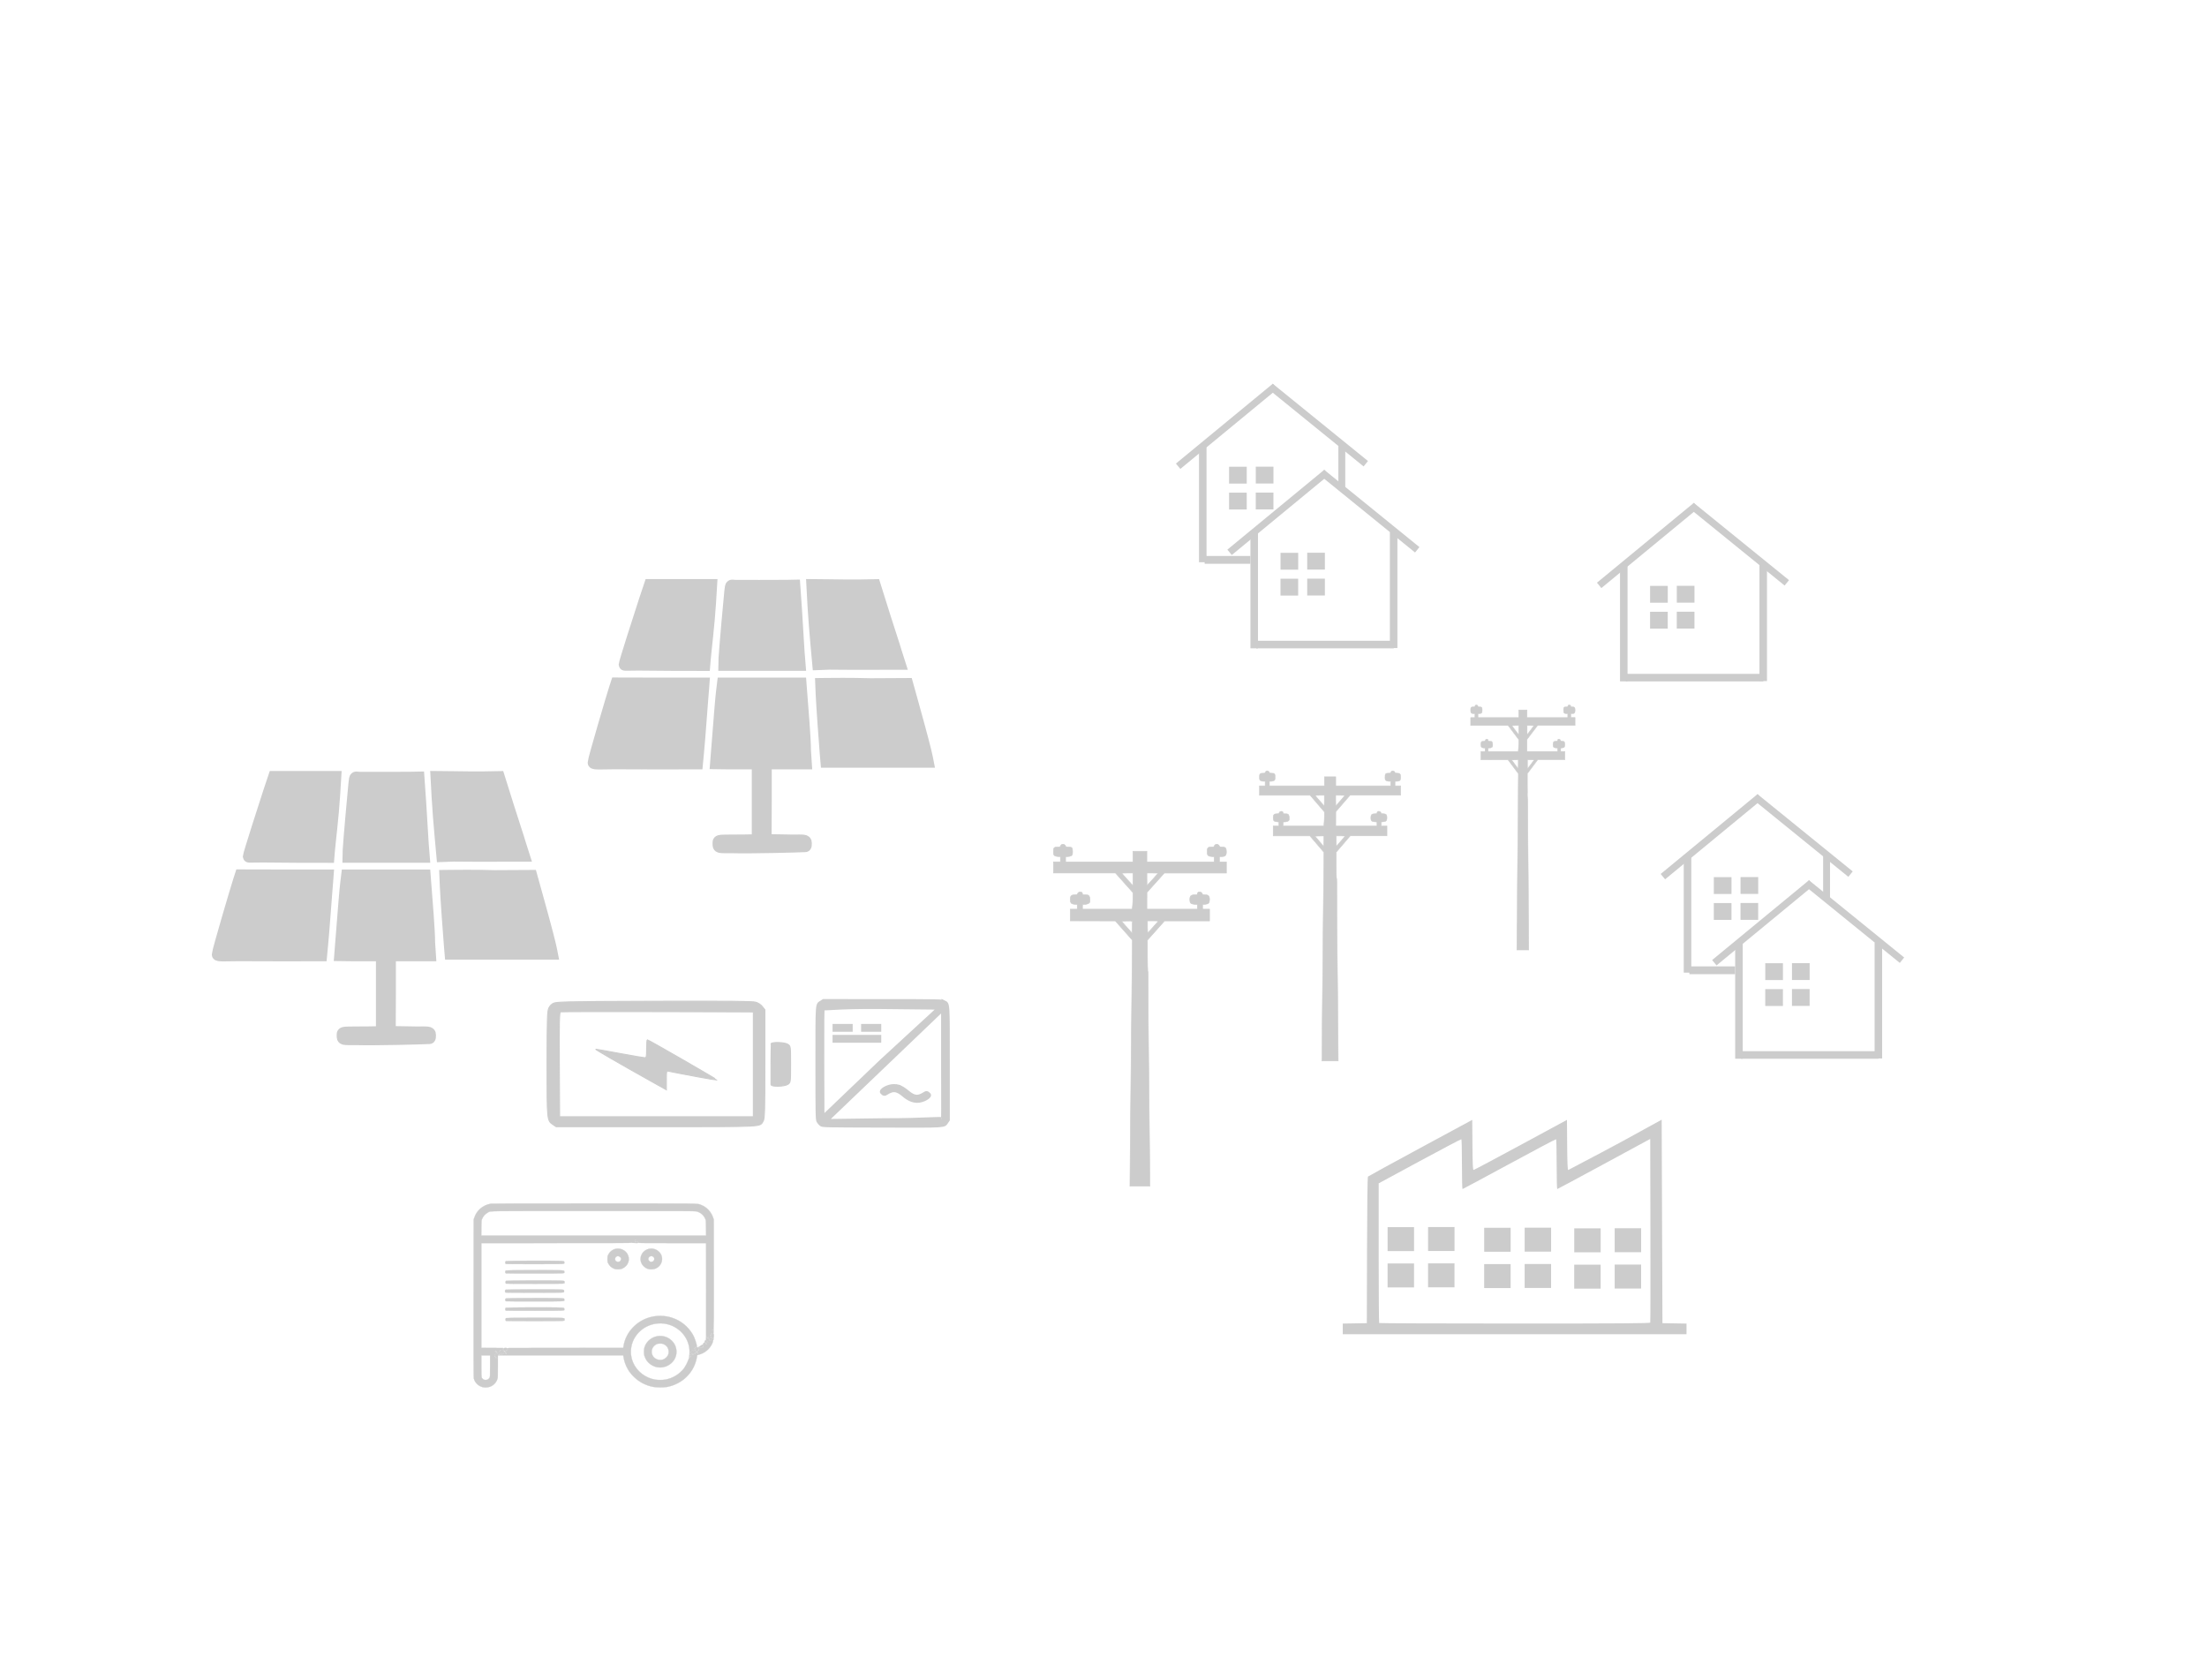 <?xml version="1.0" encoding="UTF-8" standalone="no"?>
<!-- Created with Inkscape (http://www.inkscape.org/) -->

<svg
        width="191.107mm"
        height="145.487mm"
        viewBox="0 0 191.107 145.487"
        version="1.1"
        id="svg5"
        xml:space="preserve"
        sodipodi:docname="off_grid_grey.svg"
        inkscape:version="1.2.2 (732a01da63, 2022-12-09)"
        xmlns:inkscape="http://www.inkscape.org/namespaces/inkscape"
        xmlns:sodipodi="http://sodipodi.sourceforge.net/DTD/sodipodi-0.dtd"
        xmlns="http://www.w3.org/2000/svg"
><sodipodi:namedview
     id="namedview7"
     pagecolor="#505050"
     bordercolor="#eeeeee"
     borderopacity="1"
     inkscape:showpageshadow="0"
     inkscape:pageopacity="0"
     inkscape:pagecheckerboard="0"
     inkscape:deskcolor="#505050"
     inkscape:document-units="mm"
     showgrid="false"
     inkscape:zoom="1.829812"
     inkscape:cx="365.33808"
     inkscape:cy="326.80953"
     inkscape:window-width="2880"
     inkscape:window-height="1541"
     inkscape:window-x="-11"
     inkscape:window-y="-11"
     inkscape:window-maximized="1"
     inkscape:current-layer="layer1" />
    <defs
            id="defs2"><pattern
       id="EMFhbasepattern"
       patternUnits="userSpaceOnUse"
       width="6"
       height="6"
       x="0"
       y="0" />
        <pattern
                id="EMFhbasepattern-9"
                patternUnits="userSpaceOnUse"
                width="6"
                height="6"
                x="0"
                y="0"/>
        <pattern
                id="EMFhbasepattern-3"
                patternUnits="userSpaceOnUse"
                width="6"
                height="6"
                x="0"
                y="0"/>
        <pattern
                id="EMFhbasepattern-4"
                patternUnits="userSpaceOnUse"
                width="6"
                height="6"
                x="0"
                y="0"/>
        <pattern
                id="EMFhbasepattern-1"
                patternUnits="userSpaceOnUse"
                width="6"
                height="6"
                x="0"
                y="0"/></defs>
    <g
            inkscape:label="Layer 1"
            inkscape:groupmode="layer"
            id="layer1"
            transform="translate(9.62,-53.67)"><g
       id="g5475"
       transform="translate(-1.591,-8.82)"
       style="fill:#cccccc;fill-opacity:1;stroke:#cccccc;stroke-opacity:1;stroke-width:1.005;stroke-dasharray:none"><path
         style="fill:#cccccc;fill-opacity:1;stroke:#cccccc;stroke-width:1.005;stroke-opacity:1;stroke-dasharray:none"
         d="m 47.062,128.602 c -3,-0.034 -3.701,0.09 -3.701,-0.075 0,-0.267 1.605,-5.688 1.82,-6.354 l 0.167,-0.516 3.832,0.009 h 3.723 l -0.04,0.542 c -0.022,0.3 -0.125,1.486 -0.206,2.639 -0.081,1.153 -0.196,2.47 -0.24,2.928 l -0.079,0.831 -0.772,-0.002 c -0.45,-0.001 -2.496,0.02 -4.504,-0.003 z"
         id="path2166"
         sodipodi:nodetypes="ssscccssscsss" /><path
            style="fill:#cccccc;fill-opacity:1;stroke:#cccccc;stroke-width:1.005;stroke-opacity:1;stroke-dasharray:none"
            d="m 55.368,135.867 c -1.217,0 -1.188,0.031 -1.192,-0.313 -0.003,-0.297 -0.09,-0.287 1.119,-0.298 0.656,-7.9e-4 1.481,-0.004 1.783,-0.018 l 0.494,-0.022 v -3.375 -3.235 h -0.919 c -0.505,0 -1.319,0.004 -1.814,-0.003 l -0.877,-0.012 0.089,-1.135 c 0.226,-2.89 0.354,-4.493 0.428,-5.103 l 0.084,-0.687 h 3.371 3.371 l 0.052,0.687 c 0.106,1.393 0.334,4.034 0.335,5.124 l 0.074,1.13 h -1.735 -1.735 v 3.234 l -0.013,3.397 0.541,-0.011 c 0.302,-0.006 1.093,0.029 1.749,0.03 0.974,0.001 1.195,-0.047 1.193,0.223 -0.002,0.363 -0.025,0.282 -0.178,0.296 -0.267,0.024 -4.709,0.141 -6.221,0.091 z"
            id="path2168"
            sodipodi:nodetypes="sscscccsscsscccsccccccssssss"/><path
            style="fill:#cccccc;fill-opacity:1;stroke:#cccccc;stroke-width:1.005;stroke-opacity:1;stroke-dasharray:none"
            d="m 63.466,127.848 c -0.083,-0.97 -0.323,-4.312 -0.363,-5.268 l -0.036,-0.879 0.541,-0.006 c 0.302,-0.004 2.006,-0.026 3.769,0.025 l 3.162,-0.017 0.543,1.952 c 0.731,2.625 1.067,3.943 1.157,4.398 l 0.081,0.41 H 67.92 63.519 Z"
            id="path2170"
            sodipodi:nodetypes="sscsscsscccs"/><path
            style="fill:#cccccc;fill-opacity:1;stroke:#cccccc;stroke-width:1.005;stroke-opacity:1;stroke-dasharray:none"
            d="m 63.919,119.969 -1.109,0.042 -0.156,-1.714 c -0.081,-0.894 -0.207,-2.42 -0.26,-3.392 l -0.095,-1.768 1.432,0.015 c 0.788,0.008 1.967,0.031 2.658,0.018 l 1.335,-0.024 0.791,2.521 c 0.401,1.28 0.894,2.743 1.043,3.269 l 0.334,1.046 -1.456,0.002 c -1.359,0.002 -4.359,0.009 -4.454,-0.004 z"
            id="path2172"
            sodipodi:nodetypes="ccsscsscsscssc"/><path
            style="fill:#cccccc;fill-opacity:1;stroke:#cccccc;stroke-width:1.005;stroke-opacity:1;stroke-dasharray:none"
            d="m 54.694,119.468 c 0.039,-0.735 0.437,-5.229 0.5,-5.774 0.079,-0.673 0.054,-0.487 0.492,-0.489 0.582,-0.003 3.386,0.014 4.35,-0.004 l 0.731,-0.014 0.157,2.26 c 0.086,1.243 0.165,2.892 0.215,3.508 l 0.09,1.121 h -3.274 -3.274 z"
            id="path2174"
            sodipodi:nodetypes="cssscsscccc"/><path
            style="fill:#cccccc;fill-opacity:1;stroke:#cccccc;stroke-width:1.005;stroke-opacity:1;stroke-dasharray:none"
            d="m 46.994,120.052 c -0.537,0.004 -0.95,0.03 -0.95,-0.005 0,-0.145 1.383,-4.488 1.771,-5.647 l 0.424,-1.265 h 2.663 2.663 l -0.1,1.627 c -0.112,1.821 -0.391,4.052 -0.456,4.844 l -0.039,0.476 -2.552,-0.003 c -1.368,-0.002 -2.888,-0.032 -3.425,-0.028 z"
            id="path2176"
            sodipodi:nodetypes="ssscccsscss"/></g>
        <g
                id="g5475-0"
                transform="translate(-34.137,7.798)"
                style="fill:#cccccc;fill-opacity:1;stroke:#cccccc;stroke-opacity:1;stroke-width:1.005;stroke-dasharray:none"><path
         style="fill:#cccccc;fill-opacity:1;stroke:#cccccc;stroke-width:1.005;stroke-opacity:1;stroke-dasharray:none"
         d="m 47.062,128.602 c -3,-0.034 -3.701,0.09 -3.701,-0.075 0,-0.267 1.605,-5.688 1.82,-6.354 l 0.167,-0.516 3.832,0.009 h 3.723 l -0.04,0.542 c -0.022,0.3 -0.125,1.486 -0.206,2.639 -0.081,1.153 -0.196,2.47 -0.24,2.928 l -0.079,0.831 -0.772,-0.002 c -0.45,-0.001 -2.496,0.02 -4.504,-0.003 z"
         id="path2166-1"
         sodipodi:nodetypes="ssscccssscsss" />
            <path
                    style="fill:#cccccc;fill-opacity:1;stroke:#cccccc;stroke-width:1.005;stroke-opacity:1;stroke-dasharray:none"
                    d="m 55.368,135.867 c -1.217,0 -1.188,0.031 -1.192,-0.313 -0.003,-0.297 -0.09,-0.287 1.119,-0.298 0.656,-7.9e-4 1.481,-0.004 1.783,-0.018 l 0.494,-0.022 v -3.375 -3.235 h -0.919 c -0.505,0 -1.319,0.004 -1.814,-0.003 l -0.877,-0.012 0.089,-1.135 c 0.226,-2.89 0.354,-4.493 0.428,-5.103 l 0.084,-0.687 h 3.371 3.371 l 0.052,0.687 c 0.106,1.393 0.334,4.034 0.335,5.124 l 0.074,1.13 h -1.735 -1.735 v 3.234 l -0.013,3.397 0.541,-0.011 c 0.302,-0.006 1.093,0.029 1.749,0.03 0.974,0.001 1.195,-0.047 1.193,0.223 -0.002,0.363 -0.025,0.282 -0.178,0.296 -0.267,0.024 -4.709,0.141 -6.221,0.091 z"
                    id="path2168-6"
                    sodipodi:nodetypes="sscscccsscsscccsccccccssssss"/>
            <path
                    style="fill:#cccccc;fill-opacity:1;stroke:#cccccc;stroke-width:1.005;stroke-opacity:1;stroke-dasharray:none"
                    d="m 63.466,127.848 c -0.083,-0.97 -0.323,-4.312 -0.363,-5.268 l -0.036,-0.879 0.541,-0.006 c 0.302,-0.004 2.006,-0.026 3.769,0.025 l 3.162,-0.017 0.543,1.952 c 0.731,2.625 1.067,3.943 1.157,4.398 l 0.081,0.41 H 67.92 63.519 Z"
                    id="path2170-8"
                    sodipodi:nodetypes="sscsscsscccs"/>
            <path
                    style="fill:#cccccc;fill-opacity:1;stroke:#cccccc;stroke-width:1.005;stroke-opacity:1;stroke-dasharray:none"
                    d="m 63.919,119.969 -1.109,0.042 -0.156,-1.714 c -0.081,-0.894 -0.207,-2.42 -0.26,-3.392 l -0.095,-1.768 1.432,0.015 c 0.788,0.008 1.967,0.031 2.658,0.018 l 1.335,-0.024 0.791,2.521 c 0.401,1.28 0.894,2.743 1.043,3.269 l 0.334,1.046 -1.456,0.002 c -1.359,0.002 -4.359,0.009 -4.454,-0.004 z"
                    id="path2172-4"
                    sodipodi:nodetypes="ccsscsscsscssc"/>
            <path
                    style="fill:#cccccc;fill-opacity:1;stroke:#cccccc;stroke-width:1.005;stroke-opacity:1;stroke-dasharray:none"
                    d="m 54.694,119.468 c 0.039,-0.735 0.437,-5.229 0.5,-5.774 0.079,-0.673 0.054,-0.487 0.492,-0.489 0.582,-0.003 3.386,0.014 4.35,-0.004 l 0.731,-0.014 0.157,2.26 c 0.086,1.243 0.165,2.892 0.215,3.508 l 0.09,1.121 h -3.274 -3.274 z"
                    id="path2174-9"
                    sodipodi:nodetypes="cssscsscccc"/>
            <path
                    style="fill:#cccccc;fill-opacity:1;stroke:#cccccc;stroke-width:1.005;stroke-opacity:1;stroke-dasharray:none"
                    d="m 46.994,120.052 c -0.537,0.004 -0.95,0.03 -0.95,-0.005 0,-0.145 1.383,-4.488 1.771,-5.647 l 0.424,-1.265 h 2.663 2.663 l -0.1,1.627 c -0.112,1.821 -0.391,4.052 -0.456,4.844 l -0.039,0.476 -2.552,-0.003 c -1.368,-0.002 -2.888,-0.032 -3.425,-0.028 z"
                    id="path2176-2"
                    sodipodi:nodetypes="ssscccsscss"/></g>
        <g
                id="g14720"
                style="fill:#cccccc;fill-opacity:1;stroke:#cccccc;stroke-opacity:1;stroke-width:1.005;stroke-dasharray:none"><g
         id="g14716"
         style="fill:#cccccc;fill-opacity:1;stroke:#cccccc;stroke-opacity:1;stroke-width:1.005;stroke-dasharray:none" /></g>
        <path
                style="fill:#cccccc;fill-opacity:1;stroke:#cccccc;stroke-width:0;stroke-dasharray:none;stroke-opacity:1"
                d="m 106.651,168.739 v -0.461 l 1.042,-0.018 1.042,-0.018 0.017,-6.314 c 0.011,-3.977 0.041,-6.338 0.081,-6.378 0.035,-0.035 2.082,-1.155 4.547,-2.488 l 4.483,-2.423 0.017,2.171 c 0.013,1.672 0.036,2.17 0.099,2.167 0.045,-0.002 1.883,-0.979 4.084,-2.171 l 4.002,-2.167 0.017,2.171 c 0.013,1.571 0.038,2.171 0.093,2.171 4.989,-2.62 4.97,-2.644 7.438,-3.998 l 0.654,-0.36 0.033,8.81 0.033,8.81 1.042,0.018 1.042,0.018 v 0.461 0.461 H 121.534 106.651 Z m 26.626,-0.547 c 0.017,-0.045 0.024,-3.643 0.015,-7.993 l -0.017,-7.911 -4.002,2.17 c -2.201,1.194 -4.024,2.171 -4.051,2.173 -0.027,0.001 -0.05,-0.963 -0.05,-2.144 0,-1.18 -0.022,-2.158 -0.05,-2.172 -0.027,-0.015 -1.85,0.95 -4.051,2.144 -2.201,1.194 -4.024,2.171 -4.051,2.172 -0.027,0.001 -0.05,-0.963 -0.05,-2.144 0,-1.18 -0.022,-2.157 -0.05,-2.172 -0.027,-0.014 -1.649,0.84 -3.605,1.898 l -3.555,1.924 -2.5e-4,6.025 c -1.3e-4,3.314 0.02,6.045 0.044,6.069 0.024,0.024 5.309,0.044 11.743,0.044 9.298,0 11.705,-0.017 11.73,-0.083 z"
                id="path14760"
                sodipodi:nodetypes="cccccsscscscscccccccccccccccscscscscscscscc"/>
        <rect
                style="fill:#cccccc;fill-opacity:1;stroke:#cccccc;stroke-width:0.718;stroke-dasharray:none;stroke-opacity:1"
                id="rect3703-3"
                width="1.572"
                height="1.356"
                x="110.892"
                y="163.432"/>
        <rect
                style="fill:#cccccc;fill-opacity:1;stroke:#cccccc;stroke-width:0.718;stroke-dasharray:none;stroke-opacity:1"
                id="rect3703-2-0"
                width="1.572"
                height="1.356"
                x="110.894"
                y="160.286"/>
        <rect
                style="fill:#cccccc;fill-opacity:1;stroke:#cccccc;stroke-width:0.718;stroke-dasharray:none;stroke-opacity:1"
                id="rect3703-0-81"
                width="1.572"
                height="1.356"
                x="114.396"
                y="163.423"/>
        <rect
                style="fill:#cccccc;fill-opacity:1;stroke:#cccccc;stroke-width:0.718;stroke-dasharray:none;stroke-opacity:1"
                id="rect3703-2-7-5"
                width="1.572"
                height="1.356"
                x="114.398"
                y="160.278"/>
        <rect
                style="fill:#cccccc;fill-opacity:1;stroke:#cccccc;stroke-width:0.718;stroke-dasharray:none;stroke-opacity:1"
                id="rect3703-3-6"
                width="1.572"
                height="1.356"
                x="119.256"
                y="163.488"/>
        <rect
                style="fill:#cccccc;fill-opacity:1;stroke:#cccccc;stroke-width:0.718;stroke-dasharray:none;stroke-opacity:1"
                id="rect3703-2-0-5"
                width="1.572"
                height="1.356"
                x="119.258"
                y="160.343"/>
        <rect
                style="fill:#cccccc;fill-opacity:1;stroke:#cccccc;stroke-width:0.718;stroke-dasharray:none;stroke-opacity:1"
                id="rect3703-0-81-6"
                width="1.572"
                height="1.356"
                x="122.76"
                y="163.479"/>
        <rect
                style="fill:#cccccc;fill-opacity:1;stroke:#cccccc;stroke-width:0.718;stroke-dasharray:none;stroke-opacity:1"
                id="rect3703-2-7-5-5"
                width="1.572"
                height="1.356"
                x="122.762"
                y="160.334"/>
        <rect
                style="fill:#cccccc;fill-opacity:1;stroke:#cccccc;stroke-width:0.718;stroke-dasharray:none;stroke-opacity:1"
                id="rect3703-3-6-7"
                width="1.572"
                height="1.356"
                x="127.052"
                y="163.537"/>
        <rect
                style="fill:#cccccc;fill-opacity:1;stroke:#cccccc;stroke-width:0.718;stroke-dasharray:none;stroke-opacity:1"
                id="rect3703-2-0-5-1"
                width="1.572"
                height="1.356"
                x="127.054"
                y="160.392"/>
        <rect
                style="fill:#cccccc;fill-opacity:1;stroke:#cccccc;stroke-width:0.718;stroke-dasharray:none;stroke-opacity:1"
                id="rect3703-0-81-6-1"
                width="1.572"
                height="1.356"
                x="130.556"
                y="163.528"/>
        <rect
                style="fill:#cccccc;fill-opacity:1;stroke:#cccccc;stroke-width:0.718;stroke-dasharray:none;stroke-opacity:1"
                id="rect3703-2-7-5-5-4"
                width="1.572"
                height="1.356"
                x="130.558"
                y="160.383"/>
        <path
                style="fill:#cccccc;fill-opacity:1;stroke:#cccccc;stroke-width:0.088;stroke-opacity:1"
                d="m 37.896,140.973 c 0.064,-0.163 0.255,-0.37 0.406,-0.427 0.294,-0.11 0.386,-0.156 8.73,-0.178 6.59,-0.017 8.496,7.4e-4 8.781,0.082 0.227,0.065 0.445,0.208 0.581,0.381 l 0.217,0.278 v 4.695 c 0,4.006 -0.021,4.73 -0.142,4.932 -0.314,0.524 0.297,0.492 -9.25,0.492 h -8.686 l -0.261,-0.177 c -0.525,-0.356 -0.523,-0.333 -0.522,-5.239 9.4e-5,-4.144 0.039,-4.561 0.148,-4.839 z m 9.33,9.396 h 8.388 v -4.54 -4.54 l -8.294,-0.021 c -4.561,-0.012 -8.347,-0.003 -8.413,0.018 -0.094,0.031 -0.114,0.987 -0.095,4.561 l 0.025,4.522 z m -5.254,-5.847 c 0.055,-7.3e-4 0.989,0.164 2.074,0.367 1.085,0.202 2.053,0.368 2.15,0.368 0.161,0 0.177,-0.073 0.177,-0.777 0,-0.427 0.025,-0.777 0.056,-0.777 0.093,0 6.104,3.464 6.067,3.496 -0.027,0.024 -3.212,-0.559 -4.203,-0.769 -0.211,-0.045 -0.213,-0.035 -0.213,0.779 v 0.824 l -1.314,-0.735 c -2.93,-1.64 -4.889,-2.775 -4.794,-2.776 z m 15.175,-0.472 c 0.081,-0.174 1.199,-0.133 1.467,0.054 0.221,0.154 0.224,0.175 0.224,1.725 0,1.55 -0.003,1.571 -0.224,1.725 -0.297,0.207 -1.46,0.246 -1.472,0.027 -0.01,-0.181 -4.69e-4,-3.338 0.028,-3.49 z"
                id="path7535"
                sodipodi:nodetypes="ssssscssscscsccccscsccsssssssscsscsssscc"/>
        <g
                id="g4651"
                transform="translate(133.173,48.295)"
                style="fill:#cccccc;fill-opacity:1;stroke:#cccccc;stroke-opacity:1"><path
         style="fill:#cccccc;stroke:#cccccc;stroke-width:0.602;stroke-dasharray:none;fill-opacity:1;stroke-opacity:1"
         d="M 14.046,81.821 5.654,88.737"
         id="path2921"
         sodipodi:nodetypes="cc" />
            <path
                    style="fill:#cccccc;stroke:#cccccc;stroke-width:0.602;stroke-dasharray:none;fill-opacity:1;stroke-opacity:1"
                    d="m 13.66,81.83 8.242,6.688"
                    id="path3649"
                    sodipodi:nodetypes="cc"/>
            <rect
                    style="fill:#cccccc;fill-opacity:1;stroke:#cccccc;stroke-width:0.492;stroke-dasharray:none;stroke-opacity:1"
                    id="rect3703"
                    width="1.038"
                    height="0.967"
                    x="10.309"
                    y="91.269"/>
            <rect
                    style="fill:#cccccc;fill-opacity:1;stroke:#cccccc;stroke-width:0.492;stroke-dasharray:none;stroke-opacity:1"
                    id="rect3703-2"
                    width="1.038"
                    height="0.967"
                    x="10.31"
                    y="89.026"/>
            <rect
                    style="fill:#cccccc;fill-opacity:1;stroke:#cccccc;stroke-width:0.492;stroke-dasharray:none;stroke-opacity:1"
                    id="rect3703-0"
                    width="1.038"
                    height="0.967"
                    x="12.621"
                    y="91.263"/>
            <rect
                    style="fill:#cccccc;fill-opacity:1;stroke:#cccccc;stroke-width:0.492;stroke-dasharray:none;stroke-opacity:1"
                    id="rect3703-2-7"
                    width="1.038"
                    height="0.967"
                    x="12.623"
                    y="89.02"/>
            <path
                    style="fill:#cccccc;fill-opacity:1;stroke:#cccccc;stroke-width:0.652;stroke-dasharray:none;stroke-opacity:1"
                    d="M 7.786,86.999 V 97.049"
                    id="path3839"/>
            <path
                    style="fill:#cccccc;fill-opacity:1;stroke:#cccccc;stroke-width:0.652;stroke-dasharray:none;stroke-opacity:1"
                    d="M 19.859,86.976 V 97.026"
                    id="path3839-3"/>
            <path
                    style="fill:#cccccc;fill-opacity:1;stroke:#cccccc;stroke-width:0.652;stroke-dasharray:none;stroke-opacity:1"
                    d="M 7.96,96.724 H 19.871"
                    id="path3865"/>
            <path
                    style="fill:#cccccc;stroke:#cccccc;stroke-width:0.602;stroke-dasharray:none;fill-opacity:1;stroke-opacity:1"
                    d="m 9.591,74.367 -8.393,6.916"
                    id="path2921-2"
                    sodipodi:nodetypes="cc"/>
            <path
                    style="fill:#cccccc;stroke:#cccccc;stroke-width:0.602;stroke-dasharray:none;fill-opacity:1;stroke-opacity:1"
                    d="m 9.205,74.377 8.242,6.688"
                    id="path3649-8"
                    sodipodi:nodetypes="cc"/>
            <rect
                    style="fill:#cccccc;fill-opacity:1;stroke:#cccccc;stroke-width:0.492;stroke-dasharray:none;stroke-opacity:1"
                    id="rect3703-5"
                    width="1.038"
                    height="0.967"
                    x="5.854"
                    y="83.816"/>
            <rect
                    style="fill:#cccccc;fill-opacity:1;stroke:#cccccc;stroke-width:0.492;stroke-dasharray:none;stroke-opacity:1"
                    id="rect3703-2-4"
                    width="1.038"
                    height="0.967"
                    x="5.855"
                    y="81.572"/>
            <rect
                    style="fill:#cccccc;fill-opacity:1;stroke:#cccccc;stroke-width:0.492;stroke-dasharray:none;stroke-opacity:1"
                    id="rect3703-0-1"
                    width="1.038"
                    height="0.967"
                    x="8.166"
                    y="83.81"/>
            <rect
                    style="fill:#cccccc;fill-opacity:1;stroke:#cccccc;stroke-width:0.492;stroke-dasharray:none;stroke-opacity:1"
                    id="rect3703-2-7-8"
                    width="1.038"
                    height="0.967"
                    x="8.168"
                    y="81.566"/>
            <path
                    style="fill:#cccccc;fill-opacity:1;stroke:#cccccc;stroke-width:0.652;stroke-dasharray:none;stroke-opacity:1"
                    d="m 3.331,79.546 v 10.049"
                    id="path3839-4"/>
            <path
                    style="fill:#cccccc;fill-opacity:1;stroke:#cccccc;stroke-width:0.595;stroke-dasharray:none;stroke-opacity:1"
                    d="m 15.373,79.523 v 3.687"
                    id="path3839-3-6"/>
            <path
                    style="fill:#cccccc;fill-opacity:1;stroke:#cccccc;stroke-width:0.676;stroke-dasharray:none;stroke-opacity:1"
                    d="M 3.493,89.391 H 7.451"
                    id="path3865-2"/>
            <path
                    style="fill:#cccccc;stroke:#cccccc;stroke-width:0.602;stroke-dasharray:none;fill-opacity:1;stroke-opacity:1"
                    d="M 4.073,49.147 -4.319,56.063"
                    id="path2921-3"
                    sodipodi:nodetypes="cc"/>
            <path
                    style="fill:#cccccc;stroke:#cccccc;stroke-width:0.602;stroke-dasharray:none;fill-opacity:1;stroke-opacity:1"
                    d="M 3.687,49.156 11.929,55.843"
                    id="path3649-3"
                    sodipodi:nodetypes="cc"/>
            <rect
                    style="fill:#cccccc;fill-opacity:1;stroke:#cccccc;stroke-width:0.492;stroke-dasharray:none;stroke-opacity:1"
                    id="rect3703-4"
                    width="1.038"
                    height="0.967"
                    x="0.336"
                    y="58.595"/>
            <rect
                    style="fill:#cccccc;fill-opacity:1;stroke:#cccccc;stroke-width:0.492;stroke-dasharray:none;stroke-opacity:1"
                    id="rect3703-2-5"
                    width="1.038"
                    height="0.967"
                    x="0.337"
                    y="56.352"/>
            <rect
                    style="fill:#cccccc;fill-opacity:1;stroke:#cccccc;stroke-width:0.492;stroke-dasharray:none;stroke-opacity:1"
                    id="rect3703-0-9"
                    width="1.038"
                    height="0.967"
                    x="2.648"
                    y="58.589"/>
            <rect
                    style="fill:#cccccc;fill-opacity:1;stroke:#cccccc;stroke-width:0.492;stroke-dasharray:none;stroke-opacity:1"
                    id="rect3703-2-7-9"
                    width="1.038"
                    height="0.967"
                    x="2.65"
                    y="56.345"/>
            <path
                    style="fill:#cccccc;fill-opacity:1;stroke:#cccccc;stroke-width:0.652;stroke-dasharray:none;stroke-opacity:1"
                    d="M -2.187,54.325 V 64.375"
                    id="path3839-6"/>
            <path
                    style="fill:#cccccc;fill-opacity:1;stroke:#cccccc;stroke-width:0.652;stroke-dasharray:none;stroke-opacity:1"
                    d="M 9.887,54.302 V 64.351"
                    id="path3839-3-1"/>
            <path
                    style="fill:#cccccc;fill-opacity:1;stroke:#cccccc;stroke-width:0.652;stroke-dasharray:none;stroke-opacity:1"
                    d="M -2.013,64.05 H 9.899"
                    id="path3865-8"/>
            <path
                    style="fill:#cccccc;stroke:#cccccc;stroke-width:0.602;stroke-dasharray:none;fill-opacity:1;stroke-opacity:1"
                    d="m -27.929,46.284 -8.393,6.916"
                    id="path2921-0"
                    sodipodi:nodetypes="cc"/>
            <path
                    style="fill:#cccccc;stroke:#cccccc;stroke-width:0.602;stroke-dasharray:none;fill-opacity:1;stroke-opacity:1"
                    d="m -28.315,46.293 8.242,6.688"
                    id="path3649-2"
                    sodipodi:nodetypes="cc"/>
            <rect
                    style="fill:#cccccc;fill-opacity:1;stroke:#cccccc;stroke-width:0.492;stroke-dasharray:none;stroke-opacity:1"
                    id="rect3703-7"
                    width="1.038"
                    height="0.967"
                    x="-31.667"
                    y="55.732"/>
            <rect
                    style="fill:#cccccc;fill-opacity:1;stroke:#cccccc;stroke-width:0.492;stroke-dasharray:none;stroke-opacity:1"
                    id="rect3703-2-1"
                    width="1.038"
                    height="0.967"
                    x="-31.665"
                    y="53.489"/>
            <rect
                    style="fill:#cccccc;fill-opacity:1;stroke:#cccccc;stroke-width:0.492;stroke-dasharray:none;stroke-opacity:1"
                    id="rect3703-0-8"
                    width="1.038"
                    height="0.967"
                    x="-29.354"
                    y="55.726"/>
            <rect
                    style="fill:#cccccc;fill-opacity:1;stroke:#cccccc;stroke-width:0.492;stroke-dasharray:none;stroke-opacity:1"
                    id="rect3703-2-7-2"
                    width="1.038"
                    height="0.967"
                    x="-29.353"
                    y="53.483"/>
            <path
                    style="fill:#cccccc;fill-opacity:1;stroke:#cccccc;stroke-width:0.652;stroke-dasharray:none;stroke-opacity:1"
                    d="M -34.19,51.462 V 61.512"
                    id="path3839-0"/>
            <path
                    style="fill:#cccccc;fill-opacity:1;stroke:#cccccc;stroke-width:0.652;stroke-dasharray:none;stroke-opacity:1"
                    d="M -22.116,51.439 V 61.489"
                    id="path3839-3-63"/>
            <path
                    style="fill:#cccccc;fill-opacity:1;stroke:#cccccc;stroke-width:0.652;stroke-dasharray:none;stroke-opacity:1"
                    d="m -34.015,61.187 h 11.911"
                    id="path3865-7"/>
            <path
                    style="fill:#cccccc;stroke:#cccccc;stroke-width:0.602;stroke-dasharray:none;fill-opacity:1;stroke-opacity:1"
                    d="m -32.384,38.831 -8.393,6.916"
                    id="path2921-2-3"
                    sodipodi:nodetypes="cc"/>
            <path
                    style="fill:#cccccc;stroke:#cccccc;stroke-width:0.602;stroke-dasharray:none;fill-opacity:1;stroke-opacity:1"
                    d="m -32.77,38.84 8.242,6.688"
                    id="path3649-8-4"
                    sodipodi:nodetypes="cc"/>
            <rect
                    style="fill:#cccccc;fill-opacity:1;stroke:#cccccc;stroke-width:0.492;stroke-dasharray:none;stroke-opacity:1"
                    id="rect3703-5-6"
                    width="1.038"
                    height="0.967"
                    x="-36.121"
                    y="48.279"/>
            <rect
                    style="fill:#cccccc;fill-opacity:1;stroke:#cccccc;stroke-width:0.492;stroke-dasharray:none;stroke-opacity:1"
                    id="rect3703-2-4-7"
                    width="1.038"
                    height="0.967"
                    x="-36.12"
                    y="46.035"/>
            <rect
                    style="fill:#cccccc;fill-opacity:1;stroke:#cccccc;stroke-width:0.492;stroke-dasharray:none;stroke-opacity:1"
                    id="rect3703-0-1-5"
                    width="1.038"
                    height="0.967"
                    x="-33.809"
                    y="48.273"/>
            <rect
                    style="fill:#cccccc;fill-opacity:1;stroke:#cccccc;stroke-width:0.492;stroke-dasharray:none;stroke-opacity:1"
                    id="rect3703-2-7-8-0"
                    width="1.038"
                    height="0.967"
                    x="-33.808"
                    y="46.029"/>
            <path
                    style="fill:#cccccc;fill-opacity:1;stroke:#cccccc;stroke-width:0.652;stroke-dasharray:none;stroke-opacity:1"
                    d="m -38.645,44.009 v 10.049"
                    id="path3839-4-5"/>
            <path
                    style="fill:#cccccc;fill-opacity:1;stroke:#cccccc;stroke-width:0.595;stroke-dasharray:none;stroke-opacity:1"
                    d="m -26.603,43.986 v 3.687"
                    id="path3839-3-6-0"/>
            <path
                    style="fill:#cccccc;fill-opacity:1;stroke:#cccccc;stroke-width:0.676;stroke-dasharray:none;stroke-opacity:1"
                    d="m -38.483,53.854 h 3.958"
                    id="path3865-2-7"/></g>
        <path
                style="fill:#cccccc;stroke-width:0.048;fill-opacity:1;stroke:#cccccc;stroke-opacity:1"
                d="m 88.249,153.167 c 0.014,-1.766 0.06,-6.39 0.103,-10.277 0.043,-3.886 0.079,-7.234 0.08,-7.439 l 0.002,-0.373 -0.741,-0.834 -0.741,-0.834 -1.948,-8.1e-4 -1.948,-0.002 v -0.506 -0.506 h 0.302 0.302 v -0.201 -0.201 l -0.236,-0.024 c -0.293,-0.03 -0.367,-0.117 -0.367,-0.427 0,-0.293 0.097,-0.39 0.39,-0.39 0.162,0 0.213,-0.02 0.238,-0.092 0.073,-0.21 0.427,-0.209 0.427,0.002 0,0.078 0.035,0.09 0.248,0.09 0.2,0 0.264,0.02 0.327,0.102 0.08,0.105 0.106,0.479 0.04,0.57 -0.065,0.09 -0.252,0.157 -0.436,0.157 -0.179,0 -0.179,2.6e-4 -0.179,0.207 v 0.207 h 2.154 2.154 l 0.032,-0.311 c 0.018,-0.171 0.032,-0.494 0.032,-0.717 l 3.72e-4,-0.406 -0.757,-0.848 -0.757,-0.848 H 84.285 81.599 v -0.483 -0.483 h 0.302 0.302 v -0.23 -0.23 h -0.19 c -0.104,0 -0.24,-0.032 -0.302,-0.072 -0.096,-0.061 -0.112,-0.114 -0.112,-0.367 0,-0.337 0.053,-0.39 0.393,-0.39 0.153,0 0.204,-0.02 0.223,-0.087 0.04,-0.14 0.203,-0.197 0.331,-0.115 0.06,0.038 0.108,0.099 0.108,0.136 0,0.047 0.06,0.067 0.204,0.067 0.346,0 0.399,0.052 0.399,0.39 0,0.253 -0.016,0.305 -0.112,0.367 -0.061,0.039 -0.197,0.072 -0.302,0.072 h -0.19 v 0.23 0.23 h 2.915 2.915 v -0.46 -0.46 h 0.603 0.603 v 0.46 0.46 h 2.915 2.915 v -0.23 -0.23 h -0.19 c -0.104,0 -0.24,-0.032 -0.302,-0.072 -0.096,-0.061 -0.112,-0.114 -0.112,-0.367 0,-0.337 0.053,-0.39 0.393,-0.39 0.153,0 0.204,-0.02 0.223,-0.087 0.04,-0.14 0.203,-0.197 0.331,-0.115 0.06,0.038 0.108,0.099 0.108,0.136 0,0.048 0.062,0.067 0.223,0.067 0.307,0 0.381,0.08 0.381,0.415 0,0.316 -0.097,0.414 -0.413,0.414 h -0.19 v 0.23 0.23 h 0.302 0.302 v 0.483 0.483 h -2.686 -2.686 l -0.755,0.84 -0.755,0.84 -0.002,0.725 -0.002,0.725 h 2.186 2.186 v -0.201 -0.201 l -0.26,-0.023 c -0.314,-0.028 -0.394,-0.109 -0.394,-0.402 0,-0.313 0.1,-0.416 0.405,-0.416 0.213,0 0.248,-0.013 0.248,-0.09 0,-0.211 0.354,-0.212 0.427,-0.002 0.025,0.073 0.076,0.092 0.247,0.092 0.287,0 0.381,0.099 0.381,0.398 0,0.302 -0.076,0.389 -0.367,0.419 l -0.236,0.024 v 0.201 0.201 h 0.302 0.302 v 0.506 0.506 l -1.948,4.7e-4 -1.948,4.7e-4 -0.741,0.832 -0.741,0.832 v 1.308 c 0,0.719 0.017,1.308 0.038,1.308 0.021,-1e-5 0.033,0.813 0.027,1.807 -0.005,0.994 0.014,3.806 0.044,6.249 0.03,2.443 0.064,5.835 0.077,7.538 l 0.023,3.096 H 89.087 88.224 l 0.025,-3.211 z m 0.168,-19.744 c -0.011,-0.01 -0.225,-0.013 -0.475,-0.006 l -0.455,0.013 0.461,0.521 0.461,0.521 0.014,-0.516 c 0.008,-0.284 0.005,-0.524 -0.006,-0.534 z m 1.776,0.56 c 0.203,-0.228 0.402,-0.451 0.443,-0.495 0.07,-0.076 0.047,-0.081 -0.411,-0.081 h -0.485 v 0.539 c 0,0.296 0.019,0.519 0.042,0.495 0.023,-0.024 0.208,-0.23 0.411,-0.458 z m -1.709,-4.189 v -0.529 h -0.477 c -0.263,0 -0.477,0.011 -0.477,0.025 0,0.032 0.905,1.034 0.934,1.034 0.012,0 0.021,-0.238 0.021,-0.529 z m 1.704,0.024 c 0.252,-0.278 0.457,-0.516 0.457,-0.529 0,-0.013 -0.215,-0.024 -0.477,-0.024 h -0.477 v 0.529 c 0,0.291 0.009,0.529 0.02,0.529 0.011,0 0.226,-0.228 0.477,-0.506 z"
                id="path6387"/>
        <path
                style="fill:#cccccc;fill-opacity:1;stroke-width:0.04;stroke:#cccccc;stroke-opacity:1"
                d="m 104.865,142.82 c 0.011,-1.499 0.049,-5.423 0.085,-8.721 0.035,-3.298 0.065,-6.139 0.065,-6.313 l 0.002,-0.317 -0.605,-0.708 -0.605,-0.708 -1.59,-6.9e-4 -1.59,-0.002 v -0.43 -0.43 h 0.246 0.246 v -0.171 -0.171 l -0.192,-0.021 c -0.239,-0.026 -0.3,-0.099 -0.3,-0.362 0,-0.249 0.079,-0.331 0.319,-0.331 0.132,0 0.174,-0.017 0.194,-0.078 0.059,-0.178 0.349,-0.177 0.349,0.002 0,0.066 0.029,0.077 0.203,0.077 0.163,0 0.215,0.017 0.267,0.087 0.065,0.089 0.087,0.406 0.033,0.484 -0.053,0.076 -0.205,0.133 -0.356,0.133 -0.146,0 -0.146,2.2e-4 -0.146,0.176 v 0.176 h 1.759 1.759 l 0.026,-0.264 c 0.014,-0.145 0.026,-0.419 0.026,-0.609 l 3e-4,-0.345 -0.618,-0.72 -0.618,-0.72 h -2.193 -2.193 v -0.41 -0.41 h 0.246 0.246 v -0.195 -0.195 h -0.155 c -0.085,0 -0.196,-0.027 -0.246,-0.061 -0.078,-0.052 -0.091,-0.097 -0.091,-0.311 0,-0.286 0.043,-0.331 0.321,-0.331 0.125,0 0.167,-0.017 0.182,-0.074 0.033,-0.119 0.166,-0.167 0.27,-0.097 0.049,0.032 0.088,0.084 0.088,0.115 0,0.04 0.049,0.056 0.167,0.056 0.282,0 0.326,0.044 0.326,0.331 0,0.214 -0.013,0.259 -0.091,0.311 -0.05,0.033 -0.161,0.061 -0.246,0.061 h -0.155 v 0.195 0.195 h 2.38 2.38 v -0.391 -0.391 h 0.492 0.492 v 0.391 0.391 h 2.38 2.38 v -0.195 -0.195 h -0.155 c -0.085,0 -0.196,-0.027 -0.246,-0.061 -0.078,-0.052 -0.091,-0.097 -0.091,-0.311 0,-0.286 0.043,-0.331 0.321,-0.331 0.125,0 0.167,-0.017 0.182,-0.074 0.033,-0.119 0.166,-0.167 0.27,-0.098 0.049,0.032 0.088,0.084 0.088,0.115 0,0.041 0.051,0.056 0.182,0.056 0.251,0 0.311,0.068 0.311,0.352 0,0.269 -0.079,0.351 -0.337,0.351 h -0.155 v 0.195 0.195 h 0.246 0.246 v 0.41 0.41 h -2.193 -2.193 l -0.616,0.713 -0.616,0.713 -0.002,0.615 -0.002,0.615 h 1.785 1.785 v -0.171 -0.171 l -0.212,-0.019 c -0.256,-0.023 -0.321,-0.092 -0.321,-0.341 0,-0.265 0.082,-0.353 0.331,-0.353 0.174,0 0.203,-0.011 0.203,-0.077 0,-0.179 0.289,-0.18 0.349,-0.002 0.021,0.062 0.062,0.078 0.202,0.078 0.234,0 0.311,0.084 0.311,0.337 0,0.256 -0.062,0.33 -0.3,0.355 l -0.192,0.021 v 0.171 0.171 h 0.246 0.246 v 0.43 0.43 l -1.59,4e-4 -1.59,4e-4 -0.605,0.706 -0.605,0.706 v 1.11 c 0,0.61 0.014,1.11 0.031,1.11 0.017,-1e-5 0.027,0.69 0.022,1.533 -0.004,0.843 0.011,3.23 0.036,5.303 0.024,2.073 0.052,4.952 0.063,6.397 l 0.019,2.627 h -0.705 -0.705 l 0.021,-2.725 z m 0.138,-16.755 c -0.009,-0.009 -0.184,-0.011 -0.388,-0.005 l -0.371,0.011 0.376,0.442 0.376,0.442 0.012,-0.437 c 0.007,-0.241 0.004,-0.445 -0.005,-0.453 z m 1.45,0.475 c 0.165,-0.193 0.328,-0.382 0.362,-0.42 0.058,-0.064 0.038,-0.068 -0.335,-0.068 h -0.396 v 0.457 c 0,0.251 0.015,0.44 0.034,0.42 0.019,-0.02 0.17,-0.195 0.335,-0.389 z m -1.396,-3.555 v -0.449 h -0.39 c -0.214,0 -0.39,0.009 -0.39,0.021 0,0.027 0.739,0.878 0.762,0.878 0.01,0 0.018,-0.202 0.018,-0.449 z m 1.391,0.02 c 0.205,-0.236 0.373,-0.438 0.373,-0.449 0,-0.011 -0.175,-0.02 -0.39,-0.02 h -0.39 v 0.449 c 0,0.247 0.007,0.449 0.016,0.449 0.009,0 0.184,-0.193 0.39,-0.429 z"
                id="path6387-9"/>
        <path
                style="fill:#cccccc;fill-opacity:1;stroke-width:0.032;stroke:#cccccc;stroke-opacity:1"
                d="m 121.744,133.627 c 0.008,-1.266 0.037,-4.58 0.062,-7.366 0.026,-2.785 0.048,-5.185 0.048,-5.332 l 10e-4,-0.267 -0.448,-0.598 -0.448,-0.598 -1.177,-5.8e-4 -1.177,-0.002 v -0.363 -0.363 h 0.182 0.182 v -0.144 -0.144 l -0.142,-0.017 c -0.177,-0.022 -0.222,-0.084 -0.222,-0.306 0,-0.21 0.058,-0.279 0.236,-0.279 0.098,0 0.129,-0.014 0.144,-0.066 0.044,-0.151 0.258,-0.15 0.258,0.002 0,0.056 0.021,0.065 0.15,0.065 0.121,0 0.159,0.014 0.197,0.073 0.048,0.075 0.064,0.343 0.024,0.408 -0.039,0.064 -0.152,0.112 -0.263,0.112 -0.108,0 -0.108,1.9e-4 -0.108,0.148 v 0.148 h 1.301 1.301 l 0.019,-0.223 c 0.011,-0.122 0.019,-0.354 0.02,-0.514 l 2.3e-4,-0.291 -0.457,-0.608 -0.457,-0.608 h -1.622 -1.623 v -0.346 -0.346 h 0.182 0.182 v -0.165 -0.165 h -0.115 c -0.063,0 -0.145,-0.023 -0.182,-0.051 -0.058,-0.044 -0.068,-0.082 -0.068,-0.263 0,-0.242 0.032,-0.28 0.237,-0.28 0.092,0 0.123,-0.014 0.135,-0.063 0.024,-0.101 0.123,-0.141 0.2,-0.082 0.036,0.027 0.065,0.071 0.065,0.097 0,0.034 0.036,0.048 0.123,0.048 0.209,0 0.241,0.037 0.241,0.28 0,0.181 -0.01,0.219 -0.068,0.263 -0.037,0.028 -0.119,0.051 -0.182,0.051 h -0.115 v 0.165 0.165 h 1.761 1.761 v -0.33 -0.33 h 0.364 0.364 v 0.33 0.33 h 1.761 1.761 v -0.165 -0.165 h -0.115 c -0.063,0 -0.145,-0.023 -0.182,-0.051 -0.058,-0.044 -0.068,-0.082 -0.068,-0.263 0,-0.242 0.032,-0.28 0.237,-0.28 0.092,0 0.123,-0.014 0.135,-0.063 0.024,-0.101 0.123,-0.141 0.2,-0.082 0.036,0.027 0.065,0.071 0.065,0.097 0,0.034 0.037,0.048 0.134,0.048 0.186,0 0.23,0.057 0.23,0.297 0,0.227 -0.059,0.296 -0.25,0.296 h -0.115 v 0.165 0.165 h 0.182 0.182 v 0.346 0.346 h -1.623 -1.623 l -0.456,0.602 -0.456,0.602 -0.001,0.52 -10e-4,0.52 h 1.321 1.321 v -0.144 -0.144 l -0.157,-0.016 c -0.19,-0.02 -0.238,-0.078 -0.238,-0.288 0,-0.224 0.06,-0.298 0.245,-0.298 0.129,0 0.15,-0.009 0.15,-0.065 0,-0.151 0.214,-0.152 0.258,-0.002 0.015,0.052 0.046,0.066 0.149,0.066 0.173,0 0.23,0.071 0.23,0.285 0,0.216 -0.046,0.278 -0.222,0.3 l -0.142,0.017 v 0.144 0.144 h 0.182 0.182 v 0.363 0.363 l -1.177,3.4e-4 -1.177,3.4e-4 -0.448,0.597 -0.448,0.597 v 0.937 c 0,0.516 0.01,0.937 0.023,0.937 0.013,-1e-5 0.02,0.583 0.017,1.295 -0.003,0.712 0.008,2.728 0.026,4.479 0.018,1.751 0.039,4.182 0.046,5.403 l 0.014,2.219 h -0.521 -0.521 l 0.015,-2.301 z m 0.102,-14.152 c -0.007,-0.008 -0.136,-0.009 -0.287,-0.004 l -0.275,0.01 0.278,0.373 0.278,0.373 0.009,-0.369 c 0.005,-0.203 0.003,-0.376 -0.004,-0.383 z m 1.073,0.402 c 0.122,-0.163 0.243,-0.323 0.268,-0.355 0.043,-0.054 0.028,-0.058 -0.248,-0.058 h -0.293 v 0.386 c 0,0.212 0.011,0.372 0.025,0.355 0.014,-0.017 0.126,-0.165 0.248,-0.328 z m -1.033,-3.002 v -0.379 h -0.288 c -0.159,0 -0.288,0.008 -0.288,0.018 0,0.023 0.547,0.741 0.564,0.741 0.007,0 0.013,-0.171 0.013,-0.379 z m 1.029,0.017 c 0.152,-0.199 0.276,-0.37 0.276,-0.379 0,-0.009 -0.13,-0.017 -0.288,-0.017 h -0.288 v 0.379 c 0,0.209 0.005,0.379 0.012,0.379 0.007,0 0.136,-0.163 0.288,-0.362 z"
                id="path6387-9-4"/>
        <path
                style="fill:#cccccc;fill-opacity:1;stroke:#cccccc;stroke-width:0.259;stroke-dasharray:none;stroke-opacity:1"
                d="m 72.117,140.413 c 0.4,0.202 0.378,-0.102 0.378,5.35 v 4.887 l -0.125,0.179 c -0.27,0.387 0.089,0.365 -5.628,0.35 -5.082,-0.013 -5.122,-0.014 -5.276,-0.122 -0.085,-0.06 -0.198,-0.19 -0.251,-0.289 -0.089,-0.168 -0.096,-0.516 -0.096,-5.017 0,-5.396 -0.024,-5.065 0.379,-5.323 l 0.187,-0.119 5.117,0.003 c 4.928,0.003 5.124,0.006 5.316,0.103 z m -10.443,0.44 c -0.045,0.052 -0.058,1.346 -0.048,4.785 l 0.014,4.713 5.001,-4.785 5.001,-4.602 -4.953,-0.052 c -4.107,-0.043 -5.072,0.222 -5.06,0.071 z m 4.885,1.821 v 0.21 h -0.742 -0.742 v -0.21 -0.21 h 0.742 0.742 z m -2.473,0 v 0.21 H 63.344 62.602 v -0.21 -0.21 h 0.742 0.742 z m 2.473,0.946 v 0.21 h -1.979 -1.979 v -0.21 -0.21 h 1.979 1.979 z m 0.374,7.007 c 3.595,0.01 5.208,-0.212 5.038,-0.046 0.062,-0.049 0.03,-0.79 0.03,-4.719 v -4.739 l -5.002,4.785 -5.002,4.785 z m 1.22,-2.922 c 0.248,0.083 0.548,0.264 0.817,0.493 0.408,0.348 0.703,0.455 1.013,0.367 0.127,-0.036 0.312,-0.123 0.41,-0.194 0.187,-0.135 0.297,-0.121 0.453,0.059 0.175,0.202 -0.521,0.605 -1.043,0.605 -0.388,0 -0.787,-0.174 -1.196,-0.524 -0.413,-0.352 -0.707,-0.46 -1.018,-0.372 -0.127,0.036 -0.312,0.123 -0.41,0.194 -0.187,0.135 -0.297,0.121 -0.453,-0.059 -0.177,-0.203 0.524,-0.608 1.043,-0.601 0.166,0.002 0.339,0.016 0.385,0.031 z"
                id="path10483"
                sodipodi:nodetypes="cscsssssscccccscccscccccccccccccccccccccccccccccccscccccsssssssscccc"/>
        <path
                style="fill:#cccccc;fill-opacity:1;stroke:#cccccc;stroke-width:0.021;stroke-opacity:1"
                d="m 32.167,173.781 c -0.375,-0.097 -0.679,-0.402 -0.758,-0.76 -0.019,-0.085 -0.023,-1.764 -0.018,-6.932 l 0.006,-6.82 0.047,-0.14 c 0.109,-0.328 0.262,-0.565 0.507,-0.788 0.249,-0.226 0.591,-0.389 0.929,-0.442 0.093,-0.015 2.924,-0.021 8.922,-0.021 9.5,6e-4 8.932,-0.006 9.242,0.108 0.526,0.193 0.911,0.596 1.094,1.142 l 0.047,0.14 0.006,4.939 c 0.003,2.952 -0.002,4.934 -0.014,4.928 -0.01,-0.006 -0.024,0.002 -0.031,0.018 -0.006,0.016 -0.004,0.035 0.006,0.041 0.01,0.006 0.023,-5.4e-4 0.029,-0.015 0.006,-0.014 0.011,0.045 0.012,0.132 9.04e-4,0.086 -0.006,0.157 -0.016,0.157 -0.01,0 -0.014,0.023 -0.008,0.051 0.013,0.064 -0.014,0.208 -0.033,0.178 -0.008,-0.012 -0.014,0.021 -0.015,0.072 -3.57e-4,0.06 -0.023,0.143 -0.062,0.226 -0.237,0.51 -0.661,0.854 -1.225,0.994 -0.069,0.017 -0.089,0.032 -0.089,0.064 0,0.023 -0.019,0.134 -0.043,0.248 -0.264,1.257 -1.246,2.205 -2.552,2.462 -0.289,0.057 -0.953,0.052 -1.244,-0.009 -0.627,-0.131 -1.164,-0.411 -1.606,-0.835 -0.253,-0.243 -0.409,-0.439 -0.56,-0.702 -0.186,-0.324 -0.309,-0.668 -0.365,-1.024 l -0.026,-0.163 h -5.429 -5.429 v 0.95 c 0,0.787 -0.005,0.97 -0.032,1.069 -0.121,0.447 -0.544,0.765 -1.016,0.761 -0.088,-7.3e-4 -0.212,-0.015 -0.274,-0.031 z m 0.49,-0.686 c 0.042,-0.031 0.095,-0.091 0.118,-0.135 0.04,-0.076 0.042,-0.121 0.042,-1.004 v -0.924 h -0.378 -0.378 v 0.922 c 0,0.602 0.008,0.942 0.022,0.979 0.029,0.075 0.119,0.167 0.198,0.202 0.102,0.046 0.286,0.026 0.376,-0.041 z m 15.316,0.037 c 0.647,-0.116 1.205,-0.445 1.61,-0.95 0.124,-0.154 0.326,-0.535 0.386,-0.726 0.026,-0.083 0.056,-0.156 0.066,-0.163 0.011,-0.007 0.017,-0.016 0.014,-0.02 -0.003,-0.004 0.007,-0.114 0.022,-0.245 0.117,-0.983 -0.351,-1.909 -1.223,-2.421 -1.004,-0.589 -2.312,-0.418 -3.131,0.411 -0.706,0.714 -0.904,1.746 -0.509,2.651 0.332,0.761 1.072,1.326 1.915,1.463 0.23,0.037 0.638,0.037 0.849,-8.5e-4 z m -0.613,-1.063 c -0.449,-0.06 -0.875,-0.352 -1.068,-0.734 -0.048,-0.094 -0.101,-0.226 -0.119,-0.292 -0.042,-0.16 -0.041,-0.507 0.002,-0.668 0.158,-0.594 0.731,-1.027 1.36,-1.028 0.22,-4e-4 0.429,0.047 0.643,0.146 0.251,0.116 0.506,0.361 0.63,0.605 0.215,0.425 0.197,0.927 -0.048,1.316 -0.291,0.463 -0.854,0.726 -1.4,0.654 z m 0.426,-0.675 c 0.105,-0.034 0.256,-0.139 0.338,-0.235 0.115,-0.134 0.166,-0.289 0.157,-0.472 -0.015,-0.285 -0.167,-0.505 -0.434,-0.626 -0.102,-0.046 -0.146,-0.054 -0.308,-0.053 -0.163,0.001 -0.206,0.009 -0.309,0.058 -0.519,0.245 -0.566,0.949 -0.084,1.248 0.189,0.117 0.433,0.147 0.64,0.08 z m -14.388,-0.142 c -0.007,-0.016 -0.012,-0.011 -0.013,0.012 -9.12e-4,0.021 0.004,0.033 0.011,0.027 0.007,-0.007 0.008,-0.024 0.002,-0.039 z m 0.056,0.014 c -0.007,-0.017 -0.016,-0.03 -0.02,-0.03 -0.004,0 -0.008,0.014 -0.008,0.03 0,0.017 0.009,0.03 0.02,0.03 0.011,0 0.015,-0.014 0.008,-0.03 z m 16.66,-0.071 c 0.01,0 0.013,0.016 0.005,0.035 -0.012,0.032 -0.01,0.032 0.023,0.007 0.029,-0.022 0.031,-0.032 0.009,-0.045 -0.026,-0.016 -0.023,-0.02 0.029,-0.025 0.043,-0.004 0.041,-0.045 -0.003,-0.045 -0.023,0 -0.042,0.011 -0.042,0.024 0,0.013 -0.014,0.029 -0.032,0.036 -0.017,0.006 -0.03,0.033 -0.029,0.058 l 0.003,0.046 0.009,-0.046 c 0.005,-0.025 0.018,-0.046 0.028,-0.046 z m -16.815,0.038 c 0,-0.016 0.01,-0.015 0.032,0.002 0.019,0.015 0.032,0.017 0.032,0.004 0,-0.026 -0.043,-0.042 -0.079,-0.029 -0.031,0.011 -0.035,0.046 -0.005,0.046 0.012,0 0.021,-0.01 0.021,-0.023 z m -0.026,-0.124 c 8.57e-4,-0.053 -0.002,-0.058 -0.016,-0.025 -0.01,0.024 -0.018,0.029 -0.019,0.012 -8.14e-4,-0.016 -0.007,-0.023 -0.014,-0.017 -0.011,0.011 0.026,0.097 0.041,0.097 0.004,0 0.007,-0.03 0.008,-0.066 z m 16.966,-0.035 c 0,-0.011 -0.004,-0.02 -0.009,-0.02 -0.005,0 -0.015,0.009 -0.022,0.02 -0.007,0.011 -0.003,0.02 0.009,0.02 0.012,0 0.022,-0.009 0.022,-0.02 z m -16.983,-0.108 c 3.68e-4,-0.009 -0.014,-0.003 -0.031,0.014 -0.017,0.017 -0.032,0.042 -0.032,0.056 0,0.027 0.061,-0.041 0.062,-0.07 z m 16.929,0.023 c 0.009,0.026 0.02,0.043 0.025,0.039 0.005,-0.005 -0.005,-0.04 -0.022,-0.078 -0.017,-0.038 -0.031,-0.053 -0.032,-0.034 -4.52e-4,0.019 -0.009,0.035 -0.02,0.035 -0.01,0 -0.013,0.021 -0.006,0.046 0.013,0.045 0.013,0.045 0.026,-0.005 l 0.013,-0.051 z m -16.559,-0.018 c 0,-0.046 -0.009,-0.047 -0.059,-0.011 -0.041,0.03 -0.036,0.043 0.02,0.047 0.025,0.002 0.039,-0.011 0.039,-0.036 z m 0.251,6.4e-4 c 0.029,-0.013 0.017,-0.015 -0.042,-0.006 -0.046,0.007 -0.088,0.016 -0.093,0.02 -0.018,0.015 0.095,0.004 0.135,-0.014 z m -0.168,-0.019 c -0.007,-0.011 -0.024,-0.02 -0.038,-0.02 -0.015,1.8e-4 -0.012,0.008 0.006,0.02 0.04,0.025 0.048,0.025 0.032,0 z m 16.576,-0.053 c -0.018,-0.032 -0.021,-0.029 -0.018,0.017 0.002,0.03 0.011,0.046 0.021,0.037 0.01,-0.01 0.008,-0.034 -0.003,-0.054 z m 0.101,0.052 c 0,-0.012 -0.009,-0.016 -0.021,-0.009 -0.012,0.007 -0.015,-0.002 -0.007,-0.022 0.009,-0.024 0.006,-0.03 -0.011,-0.02 -0.035,0.021 -0.03,0.073 0.007,0.073 0.017,0 0.032,-0.01 0.032,-0.021 z m 0.071,-0.007 c -0.006,-0.016 -0.025,-0.034 -0.041,-0.04 -0.024,-0.009 -0.025,-0.004 -0.004,0.029 0.03,0.046 0.062,0.054 0.045,0.011 z m -16.633,-0.01 c 0,-0.029 -0.054,-0.041 -0.086,-0.019 -0.024,0.016 -0.022,0.018 0.006,0.009 0.02,-0.006 0.042,-0.002 0.049,0.008 0.016,0.024 0.031,0.025 0.031,0.001 z m -0.481,-0.038 c 0.027,-0.033 0.026,-0.033 -0.013,-0.006 -0.023,0.016 -0.046,0.032 -0.051,0.035 -0.005,0.003 0.001,0.006 0.013,0.006 0.012,0 0.035,-0.016 0.051,-0.035 z m 0.565,0.01 c 2.42e-4,-0.019 0.005,-0.019 0.018,0.002 0.014,0.021 0.021,0.019 0.034,-0.01 0.025,-0.058 0.03,-0.13 0.009,-0.117 -0.011,0.006 -0.015,0.019 -0.009,0.029 0.015,0.024 -0.011,0.084 -0.031,0.072 -0.009,-0.005 -0.028,0.004 -0.042,0.02 -0.018,0.021 -0.019,0.03 -0.002,0.03 0.013,0 0.024,-0.011 0.024,-0.025 z m -0.452,-0.014 c -0.007,-0.011 -0.026,-0.014 -0.043,-0.008 -0.043,0.016 -0.038,0.027 0.012,0.027 0.024,0 0.038,-0.009 0.031,-0.019 z m 0.21,-8.8e-4 c 0.007,-0.011 0.004,-0.02 -0.008,-0.02 -0.012,0 -0.027,0.009 -0.034,0.02 -0.007,0.011 -0.004,0.02 0.008,0.02 0.012,0 0.027,-0.009 0.034,-0.02 z m 0.584,-0.039 c -0.009,-0.007 -0.038,-0.041 -0.064,-0.077 l -0.048,-0.066 0.069,-0.028 c 0.048,-0.019 0.07,-0.043 0.073,-0.076 0.002,-0.027 -0.003,-0.038 -0.011,-0.027 -0.008,0.012 -0.034,0.033 -0.057,0.047 -0.034,0.02 -0.035,0.023 -0.004,0.014 0.022,-0.007 0.033,-0.003 0.025,0.009 -0.007,0.011 -0.031,0.02 -0.052,0.02 -0.055,0 -0.07,0.032 -0.04,0.085 0.019,0.035 0.019,0.047 -5.65e-4,0.053 -0.017,0.005 -0.01,0.024 0.021,0.057 0.037,0.038 0.053,0.043 0.076,0.025 0.016,-0.013 0.022,-0.029 0.012,-0.035 z m -0.064,0.007 c -0.031,-0.033 -0.034,-0.05 -0.007,-0.05 0.018,0 0.051,0.061 0.04,0.072 -0.003,0.003 -0.018,-0.007 -0.032,-0.022 z m 16.331,0.011 c 0.006,-0.022 0.002,-0.035 -0.008,-0.029 -0.01,0.006 -0.019,0.025 -0.019,0.041 0,0.042 0.014,0.036 0.027,-0.011 z m 0.059,-0.087 c -0.013,-0.012 -0.024,-0.018 -0.024,-0.013 -7.38e-4,0.005 -0.004,0.041 -0.009,0.08 l -0.007,0.071 0.031,-0.058 c 0.023,-0.042 0.025,-0.064 0.009,-0.08 z m 0.25,0.067 c 0,-0.023 -0.014,-0.041 -0.033,-0.041 -0.018,0 -0.027,-0.008 -0.021,-0.019 0.013,-0.02 -0.023,-0.048 -0.069,-0.055 -0.015,-0.002 -0.046,-0.025 -0.068,-0.05 -0.022,-0.025 -0.045,-0.042 -0.05,-0.037 -0.012,0.012 0.132,0.161 0.156,0.161 0.011,0 0.017,0.011 0.014,0.025 -0.004,0.014 -0.002,0.018 0.002,0.01 0.017,-0.029 0.052,-0.015 0.04,0.015 -0.007,0.017 -0.003,0.03 0.008,0.03 0.011,0 0.02,-0.018 0.02,-0.041 z m -17.318,0.001 c 0,-0.011 -0.009,-0.025 -0.021,-0.032 -0.012,-0.007 -0.021,0.002 -0.021,0.019 0,0.017 0.009,0.032 0.021,0.032 0.012,0 0.021,-0.009 0.021,-0.019 z m 0.294,-0.001 c 0,-0.011 -0.009,-0.02 -0.021,-0.02 -0.012,0 -0.021,0.009 -0.021,0.02 0,0.011 0.009,0.02 0.021,0.02 0.012,0 0.021,-0.009 0.021,-0.02 z m -0.154,-0.065 c -0.007,-0.016 -0.012,-0.011 -0.013,0.012 -9.12e-4,0.021 0.004,0.033 0.011,0.027 0.007,-0.007 0.008,-0.024 0.002,-0.039 z m -0.204,-0.034 c 0.006,-0.005 -0.005,-0.004 -0.024,0.003 -0.041,0.014 -0.156,-0.092 -0.135,-0.125 0.009,-0.013 0.001,-0.017 -0.019,-0.01 -0.036,0.013 -0.029,0.03 0.051,0.124 0.051,0.06 0.065,0.061 0.126,0.008 z m 16.753,0.009 c 0.011,0.006 0.013,0.022 0.006,0.034 -0.008,0.013 -0.004,0.016 0.01,0.008 0.017,-0.01 0.018,-0.026 0.002,-0.054 -0.012,-0.022 -0.016,-0.051 -0.009,-0.065 0.007,-0.014 -0.002,-0.007 -0.02,0.014 -0.018,0.022 -0.032,0.058 -0.031,0.081 0.002,0.035 0.004,0.036 0.012,0.006 0.005,-0.02 0.019,-0.03 0.029,-0.024 z m -16.512,-0.098 c 0.01,0.009 0.01,0.003 5.5e-4,-0.013 -0.013,-0.022 -0.008,-0.025 0.019,-0.015 0.024,0.009 0.031,0.006 0.021,-0.01 -0.01,-0.016 -0.003,-0.019 0.02,-0.011 0.019,0.007 0.035,0.004 0.035,-0.007 0,-0.031 -0.067,-0.023 -0.109,0.014 -0.021,0.018 -0.038,0.046 -0.038,0.062 0,0.016 -0.009,0.023 -0.021,0.016 -0.024,-0.015 -0.029,0.016 -0.005,0.039 0.009,0.008 0.026,-0.009 0.038,-0.038 0.012,-0.029 0.03,-0.046 0.04,-0.037 z m 0.39,0.067 c -0.026,-0.016 -0.025,-0.025 0.011,-0.064 0.034,-0.038 0.035,-0.043 0.006,-0.033 -0.041,0.015 -0.076,-0.02 -0.101,-0.101 -0.013,-0.043 -0.018,-0.047 -0.02,-0.016 -9.95e-4,0.023 0.012,0.061 0.03,0.085 0.022,0.031 0.024,0.046 0.007,0.051 -0.028,0.009 0.041,0.097 0.076,0.097 0.012,-1.7e-4 0.008,-0.009 -0.009,-0.019 z m -0.259,-0.077 c -0.005,-0.02 -0.01,-0.009 -0.01,0.025 -4.29e-4,0.034 0.004,0.05 0.01,0.036 0.006,-0.014 0.006,-0.041 7.8e-4,-0.061 z m 16.897,0.025 c -0.007,-0.017 -0.001,-0.03 0.012,-0.03 0.013,0 0.018,-0.005 0.011,-0.012 -0.022,-0.021 -0.056,0.012 -0.044,0.043 0.006,0.016 0.017,0.03 0.022,0.03 0.006,0 0.005,-0.014 -0.002,-0.03 z m -17.357,-0.018 c -0.015,-0.016 -0.03,-0.025 -0.034,-0.022 -0.012,0.011 0.019,0.05 0.041,0.05 0.011,0 0.008,-0.013 -0.006,-0.028 z m 17.043,-0.038 c -0.006,-0.014 -0.011,-0.003 -0.011,0.025 0,0.028 0.005,0.039 0.011,0.025 0.006,-0.014 0.006,-0.037 0,-0.051 z m 0.485,-0.024 c 0.033,-0.037 0.046,-0.076 0.044,-0.129 -0.003,-0.07 -0.004,-0.071 -0.013,-0.015 -0.009,0.054 -0.012,0.057 -0.028,0.02 -0.013,-0.029 -0.015,-0.021 -0.006,0.028 0.009,0.048 0.006,0.064 -0.011,0.054 -0.013,-0.008 -0.022,-0.007 -0.021,0.003 0.009,0.048 -0.005,0.071 -0.035,0.06 -0.019,-0.007 -0.027,-0.004 -0.02,0.008 0.007,0.011 0.003,0.02 -0.009,0.02 -0.012,0 -0.022,0.009 -0.022,0.021 0,0.03 0.064,-0.007 0.121,-0.07 z m -0.552,0.029 c 0.007,-0.011 -0.001,-0.015 -0.02,-0.008 -0.036,0.013 -0.043,0.028 -0.013,0.028 0.011,0 0.026,-0.009 0.033,-0.02 z m -15.985,-0.081 c -7.61e-4,-0.02 -0.007,-0.017 -0.019,0.01 -0.025,0.056 -0.025,0.088 0,0.051 0.011,-0.017 0.02,-0.044 0.019,-0.061 z m 16.236,0.059 c 0.008,0.012 0.024,0.022 0.036,0.022 0.012,0 0.006,-0.014 -0.012,-0.032 -0.018,-0.018 -0.033,-0.04 -0.033,-0.051 0,-0.01 -0.009,-0.019 -0.02,-0.019 -0.011,0 -0.014,0.015 -0.007,0.034 0.009,0.023 0.005,0.029 -0.011,0.019 -0.014,-0.008 -0.025,-0.007 -0.025,0.003 0,0.032 0.028,0.047 0.043,0.023 0.011,-0.017 0.018,-0.017 0.029,-3.1e-4 z m -0.158,-0.031 c 0.018,-0.015 -0.116,-0.004 -0.156,0.013 -0.028,0.012 -0.011,0.014 0.053,0.006 0.052,-0.007 0.099,-0.015 0.103,-0.019 z m -16.476,-0.018 c 0,-0.017 -0.009,-0.03 -0.02,-0.03 -0.011,0 -0.015,0.014 -0.008,0.03 0.007,0.017 0.016,0.03 0.02,0.03 0.004,0 0.008,-0.014 0.008,-0.03 z m 0.389,-0.071 c 0.007,-0.011 0.003,-0.02 -0.009,-0.02 -0.012,0 -0.022,0.009 -0.022,0.02 0,0.011 0.004,0.02 0.009,0.02 0.005,0 0.015,-0.009 0.022,-0.02 z m -0.362,-0.027 c 0.014,0.009 0.018,0.002 0.01,-0.019 -0.01,-0.025 0.006,-0.035 0.072,-0.046 0.106,-0.017 0.27,0.005 0.271,0.037 1.89e-4,0.015 0.008,0.012 0.02,-0.006 0.013,-0.02 0.057,-0.03 0.131,-0.031 0.061,-5.6e-4 2.306,-0.003 4.988,-0.006 l 4.877,-0.005 0.036,-0.206 c 0.198,-1.123 1.054,-2.069 2.19,-2.42 0.655,-0.203 1.392,-0.192 2.039,0.029 0.748,0.256 1.347,0.746 1.76,1.441 0.155,0.261 0.352,0.84 0.352,1.035 0,0.065 0.008,0.078 0.052,0.086 0.029,0.005 0.047,0.002 0.041,-0.007 -0.006,-0.009 0.013,-0.023 0.042,-0.03 0.029,-0.007 0.121,-0.062 0.205,-0.122 0.108,-0.077 0.157,-0.102 0.168,-0.084 0.016,0.025 0.026,-0.004 0.019,-0.058 -0.001,-0.012 0.021,-0.043 0.05,-0.07 0.029,-0.026 0.053,-0.041 0.053,-0.033 0,0.008 0.019,0.005 0.042,-0.007 0.023,-0.012 0.042,-0.032 0.042,-0.044 0,-0.014 -0.011,-0.013 -0.032,0.004 -0.051,0.041 -0.05,0.017 0.006,-0.098 0.043,-0.091 0.055,-0.103 0.076,-0.076 0.019,0.025 0.025,0.002 0.029,-0.115 0.002,-0.081 0.006,-0.166 0.009,-0.188 0.003,-0.022 0.003,-1.856 8.62e-4,-4.075 l -0.004,-4.034 h -2.932 c -2.331,0 -2.932,-0.005 -2.932,-0.025 -2.14e-4,-0.017 -0.007,-0.015 -0.021,0.005 -0.017,0.026 -0.02,0.024 -0.021,-0.008 -3.18e-4,-0.038 -0.055,-0.092 -0.094,-0.093 -0.011,-3.5e-4 5.8e-4,0.014 0.026,0.031 0.026,0.017 0.047,0.046 0.047,0.063 0,0.027 -0.024,0.03 -0.163,0.02 -0.09,-0.007 -0.205,-0.013 -0.257,-0.014 l -0.095,-0.003 0.074,-0.016 0.074,-0.015 -0.064,-0.003 c -0.035,-0.001 -0.083,0.011 -0.105,0.027 -0.036,0.026 -0.856,0.03 -6.519,0.03 l -6.479,6.5e-4 v 4.537 4.537 l 0.941,0.005 0.941,0.005 -0.005,0.051 c -0.003,0.028 5.78e-4,0.039 0.007,0.025 0.006,-0.014 0.022,-0.019 0.035,-0.012 z m 0.234,-2.408 c -0.086,-0.034 -0.086,-0.203 -2.81e-4,-0.249 0.056,-0.029 3.776,-0.047 4.528,-0.022 0.538,0.018 0.529,0.016 0.529,0.148 0,0.144 0.223,0.132 -2.526,0.136 -1.367,0.002 -2.506,-0.004 -2.531,-0.014 z m -0.021,-0.893 c -0.086,-0.034 -0.086,-0.203 -2.82e-4,-0.249 0.056,-0.029 3.776,-0.047 4.528,-0.022 0.538,0.018 0.529,0.016 0.529,0.148 0,0.144 0.223,0.132 -2.526,0.136 -1.367,0.002 -2.506,-0.004 -2.531,-0.014 z m 0,-0.812 c -0.086,-0.034 -0.086,-0.203 -2.82e-4,-0.249 0.056,-0.029 3.776,-0.047 4.528,-0.022 0.538,0.018 0.529,0.016 0.529,0.148 0,0.144 0.223,0.132 -2.526,0.136 -1.367,0.002 -2.506,-0.004 -2.531,-0.014 z m -0.021,-0.751 c -0.086,-0.034 -0.086,-0.203 -2.81e-4,-0.249 0.056,-0.029 3.776,-0.047 4.528,-0.022 0.538,0.018 0.529,0.016 0.529,0.148 0,0.144 0.223,0.132 -2.526,0.136 -1.367,0.002 -2.506,-0.004 -2.531,-0.014 z m 0.042,-0.771 c -0.086,-0.034 -0.086,-0.203 -2.81e-4,-0.249 0.056,-0.029 3.776,-0.047 4.528,-0.022 0.538,0.018 0.529,0.016 0.529,0.148 0,0.144 0.223,0.132 -2.526,0.136 -1.367,0.002 -2.506,-0.004 -2.531,-0.014 z m -0.021,-0.893 c -0.086,-0.034 -0.086,-0.203 -2.82e-4,-0.249 0.056,-0.029 3.776,-0.047 4.528,-0.022 0.538,0.018 0.529,0.016 0.529,0.148 0,0.144 0.223,0.132 -2.526,0.136 -1.367,0.002 -2.506,-0.004 -2.531,-0.014 z m 9.391,-0.394 c -0.248,-0.091 -0.423,-0.247 -0.538,-0.479 -0.061,-0.124 -0.065,-0.146 -0.065,-0.365 0,-0.226 0.002,-0.238 0.076,-0.386 0.181,-0.364 0.575,-0.571 0.971,-0.51 0.42,0.065 0.735,0.37 0.796,0.771 0.059,0.381 -0.152,0.753 -0.527,0.932 -0.144,0.069 -0.172,0.075 -0.368,0.08 -0.182,0.005 -0.231,-0.001 -0.344,-0.043 z m 0.476,-0.653 c 0.072,-0.058 0.118,-0.171 0.1,-0.242 -0.036,-0.138 -0.206,-0.236 -0.338,-0.194 -0.157,0.05 -0.225,0.221 -0.148,0.366 0.067,0.126 0.271,0.163 0.386,0.07 z m 2.489,0.681 c -0.211,-0.049 -0.442,-0.215 -0.561,-0.404 -0.345,-0.548 -0.015,-1.248 0.643,-1.364 0.282,-0.05 0.598,0.052 0.817,0.264 0.487,0.471 0.275,1.287 -0.387,1.487 -0.127,0.038 -0.383,0.047 -0.512,0.017 z m 0.403,-0.69 c 0.117,-0.106 0.121,-0.268 0.008,-0.369 -0.171,-0.154 -0.438,-0.037 -0.438,0.193 -6.3e-5,0.065 0.015,0.093 0.084,0.16 0.08,0.078 0.089,0.081 0.19,0.072 0.07,-0.007 0.122,-0.025 0.156,-0.055 z m -12.759,0.243 c -0.086,-0.034 -0.086,-0.203 -2.82e-4,-0.249 0.056,-0.029 3.776,-0.047 4.528,-0.022 0.538,0.018 0.529,0.016 0.529,0.148 0,0.144 0.223,0.132 -2.526,0.136 -1.367,0.002 -2.506,-0.004 -2.531,-0.014 z m 16.373,7.335 c 0.007,-0.018 0.008,-0.038 0.002,-0.044 -0.006,-0.006 -0.011,0.002 -0.011,0.018 -2.65e-4,0.024 -0.004,0.023 -0.021,-0.002 -0.016,-0.025 -0.02,-0.022 -0.021,0.015 -3.74e-4,0.053 0.031,0.061 0.05,0.012 z m 0.315,-0.108 c -0.014,-0.013 -0.021,-0.006 -0.021,0.02 0,0.026 0.007,0.033 0.021,0.02 0.014,-0.013 0.014,-0.027 0,-0.04 z m 0.18,0.042 c 0,-0.01 -0.02,-0.025 -0.044,-0.032 -0.026,-0.008 -0.039,-0.025 -0.032,-0.042 0.013,-0.032 -0.02,-0.04 -0.039,-0.01 -0.007,0.01 0.013,0.038 0.044,0.061 0.062,0.048 0.071,0.05 0.071,0.023 z m -0.456,-0.036 c -0.006,-0.014 0.012,-0.035 0.039,-0.045 0.03,-0.012 0.036,-0.02 0.016,-0.02 -0.018,-7.1e-4 -0.053,0.02 -0.078,0.045 -0.042,0.043 -0.042,0.046 -0.006,0.046 0.023,0 0.035,-0.011 0.029,-0.026 z m 0.068,-0.006 c 0.007,-0.011 0.003,-0.02 -0.009,-0.02 -0.012,0 -0.022,0.009 -0.022,0.02 0,0.011 0.004,0.02 0.009,0.02 0.005,0 0.015,-0.009 0.022,-0.02 z m 0.473,-0.012 c 0,-0.004 -0.019,-0.008 -0.043,-0.008 -0.024,0 -0.038,0.009 -0.031,0.019 0.011,0.018 0.074,0.008 0.074,-0.011 z m 0.126,-0.033 c 0.023,-0.036 0.041,-0.075 0.041,-0.086 -3.57e-4,-0.011 -0.014,0.003 -0.031,0.03 -0.029,0.049 -0.03,0.049 -0.031,0.007 -3.99e-4,-0.024 0.011,-0.057 0.026,-0.071 0.031,-0.032 0.043,-0.077 0.021,-0.077 -0.025,2.5e-4 -0.068,0.104 -0.068,0.162 0,0.029 -0.011,0.064 -0.025,0.077 -0.02,0.019 -0.02,0.024 3.09e-4,0.024 0.014,0 0.044,-0.03 0.067,-0.066 z m 0.204,-0.19 c -0.007,-0.007 -0.025,-0.007 -0.04,-0.002 -0.017,0.006 -0.012,0.011 0.013,0.012 0.022,8.8e-4 0.035,-0.004 0.028,-0.011 z m 0.103,-0.115 c -0.006,-0.014 -0.011,-0.009 -0.012,0.011 -9.04e-4,0.02 -0.018,0.036 -0.038,0.036 -0.031,2.6e-4 -0.032,0.003 -0.006,0.019 0.035,0.021 0.074,-0.024 0.056,-0.066 z m -0.018,-0.066 c -0.005,-0.004 -0.036,-1.2e-4 -0.07,0.01 -0.034,0.01 -0.045,0.019 -0.025,0.02 0.02,9.6e-4 0.037,0.018 0.037,0.037 0,0.028 0.006,0.026 0.034,-0.011 0.019,-0.025 0.03,-0.05 0.025,-0.055 z m -0.059,-0.03 c 0,-0.011 -0.004,-0.02 -0.009,-0.02 -0.005,0 -0.015,0.009 -0.022,0.02 -0.007,0.011 -0.003,0.02 0.009,0.02 0.012,0 0.022,-0.009 0.022,-0.02 z m 0.122,-0.04 c -0.014,-0.022 -0.03,-0.036 -0.035,-0.031 -0.009,0.009 0.037,0.071 0.052,0.071 0.004,0 -0.003,-0.018 -0.018,-0.04 z m 0.075,0.009 c -0.007,-0.017 -0.022,-0.03 -0.033,-0.03 -0.012,0 -0.01,0.013 0.005,0.03 0.014,0.017 0.029,0.03 0.033,0.03 0.004,0 0.002,-0.014 -0.005,-0.03 z m 0.17,-0.125 c -0.024,-0.005 -0.055,-0.027 -0.07,-0.051 -0.024,-0.038 -0.023,-0.041 0.008,-0.029 0.024,0.009 0.016,-0.009 -0.024,-0.056 -0.033,-0.038 -0.081,-0.075 -0.107,-0.082 -0.026,-0.007 -0.047,-0.026 -0.047,-0.043 0,-0.017 -0.009,-0.03 -0.021,-0.03 -0.039,0 -0.022,0.058 0.021,0.071 0.023,0.007 0.042,0.025 0.042,0.04 0,0.015 0.017,0.039 0.037,0.054 0.033,0.025 0.034,0.025 0.008,-0.008 -0.016,-0.019 -0.019,-0.035 -0.008,-0.035 0.03,0 0.074,0.056 0.06,0.077 -0.02,0.032 0.051,0.106 0.098,0.103 0.043,-0.003 0.043,-0.003 0.003,-0.011 z m 0.095,-0.027 c -0.016,-0.009 -0.019,-0.027 -0.009,-0.043 0.014,-0.023 0.012,-0.023 -0.017,-5e-4 -0.027,0.021 -0.029,0.033 -0.009,0.054 0.014,0.015 0.033,0.022 0.043,0.016 0.01,-0.006 0.006,-0.018 -0.008,-0.026 z m -0.378,0.012 c 0,-0.005 -0.009,-0.015 -0.021,-0.021 -0.012,-0.007 -0.021,-0.003 -0.021,0.009 0,0.012 0.009,0.021 0.021,0.021 0.012,0 0.021,-0.004 0.021,-0.009 z m 0.513,-0.14 c -0.007,-0.018 -0.022,-0.033 -0.033,-0.033 -0.011,0 -0.009,0.019 0.004,0.042 0.027,0.048 0.049,0.041 0.029,-0.009 z m -0.064,-0.045 c 0.007,-0.017 0.004,-0.026 -0.007,-0.02 -0.011,0.007 -0.039,-0.004 -0.062,-0.023 -0.03,-0.025 -0.039,-0.049 -0.029,-0.085 0.009,-0.035 0.006,-0.045 -0.011,-0.035 -0.013,0.008 -0.019,0.023 -0.012,0.034 0.007,0.01 2.32e-4,0.019 -0.014,0.019 -0.015,0 0.006,0.032 0.045,0.071 0.039,0.039 0.073,0.071 0.075,0.071 0.002,0 0.01,-0.014 0.017,-0.032 z m 0.045,-0.048 c -0.008,-0.012 -0.023,-0.022 -0.034,-0.022 -0.011,0 -0.008,0.013 0.006,0.028 0.03,0.032 0.05,0.027 0.028,-0.007 z m -0.074,-0.031 c 0,-0.005 -0.009,-0.015 -0.021,-0.021 -0.012,-0.007 -0.021,-0.003 -0.021,0.009 0,0.012 0.009,0.021 0.021,0.021 0.012,0 0.021,-0.004 0.021,-0.009 z m -0.272,-0.037 c -0.003,-0.024 -0.031,-0.02 -0.04,0.007 -0.005,0.013 0.003,0.021 0.017,0.016 0.014,-0.004 0.025,-0.015 0.024,-0.023 z m -0.128,-0.024 c 0,-0.005 -0.009,-0.015 -0.021,-0.021 -0.012,-0.007 -0.021,-0.003 -0.021,0.009 0,0.012 0.009,0.021 0.021,0.021 0.012,0 0.021,-0.004 0.021,-0.009 z m 0.336,-0.101 c 0,-0.039 -0.009,-0.047 -0.042,-0.038 -0.023,0.006 -0.042,0.02 -0.042,0.031 0,0.011 0.014,0.015 0.032,0.008 0.019,-0.007 0.032,-4e-5 0.032,0.018 0,0.016 0.005,0.03 0.011,0.03 0.006,0 0.011,-0.022 0.011,-0.049 z m 0.063,-0.125 c 0,-0.016 0.01,-0.029 0.022,-0.029 0.012,0 0.016,0.009 0.009,0.02 -0.007,0.011 -0.003,0.02 0.009,0.02 0.027,0 0.029,-0.034 0.003,-0.05 -0.033,-0.02 -0.077,0.008 -0.08,0.051 -0.002,0.022 0.006,0.035 0.017,0.029 0.011,-0.006 0.02,-0.025 0.02,-0.041 z m 0.167,-0.258 c -0.001,-0.062 -0.003,-0.063 -0.021,-0.018 -0.011,0.026 -0.014,0.056 -0.008,0.066 0.022,0.034 0.03,0.019 0.029,-0.048 z m -0.118,-0.087 c -0.007,-0.017 -0.017,-0.027 -0.022,-0.022 -0.005,0.005 -0.004,0.019 0.004,0.031 0.021,0.032 0.033,0.026 0.019,-0.01 z m 0.065,-0.017 c -0.007,-0.018 -0.022,-0.033 -0.033,-0.033 -0.011,0 -0.009,0.019 0.004,0.042 0.027,0.048 0.049,0.041 0.029,-0.009 z m -6.678,-7.595 c 0,-0.033 -0.014,-0.037 -0.067,-0.018 -0.028,0.01 -0.029,0.016 -0.007,0.03 0.043,0.026 0.074,0.021 0.074,-0.013 z m 0.042,-0.034 c -0.007,-0.016 -0.012,-0.011 -0.013,0.012 -9.12e-4,0.021 0.004,0.033 0.011,0.027 0.007,-0.007 0.008,-0.024 0.002,-0.039 z m 0.143,0.004 c -0.007,-0.011 -0.022,-0.02 -0.034,-0.02 -0.012,0 -0.015,0.009 -0.008,0.02 0.007,0.011 0.022,0.02 0.034,0.02 0.012,0 0.015,-0.009 0.008,-0.02 z m -0.221,-0.122 c 0.017,-0.011 0.022,-0.021 0.011,-0.022 -0.012,-0.001 0.003,-0.01 0.032,-0.019 l 0.053,-0.016 -0.053,-0.002 c -0.059,-0.002 -0.141,0.036 -0.084,0.039 0.021,10e-4 0.018,0.007 -0.011,0.019 -0.028,0.011 -0.031,0.018 -0.011,0.019 0.017,6.1e-4 0.046,-0.008 0.063,-0.019 z m 6.112,-1.061 c -0.007,-0.634 -0.009,-0.658 -0.057,-0.776 -0.14,-0.341 -0.423,-0.583 -0.781,-0.668 -0.126,-0.03 -0.907,-0.033 -8.89,-0.033 -9.625,3.3e-4 -8.884,-0.01 -9.139,0.122 -0.242,0.125 -0.425,0.325 -0.529,0.578 -0.049,0.118 -0.05,0.142 -0.057,0.776 l -0.007,0.655 h 9.734 9.734 z"
                id="path12696"/></g></svg>
